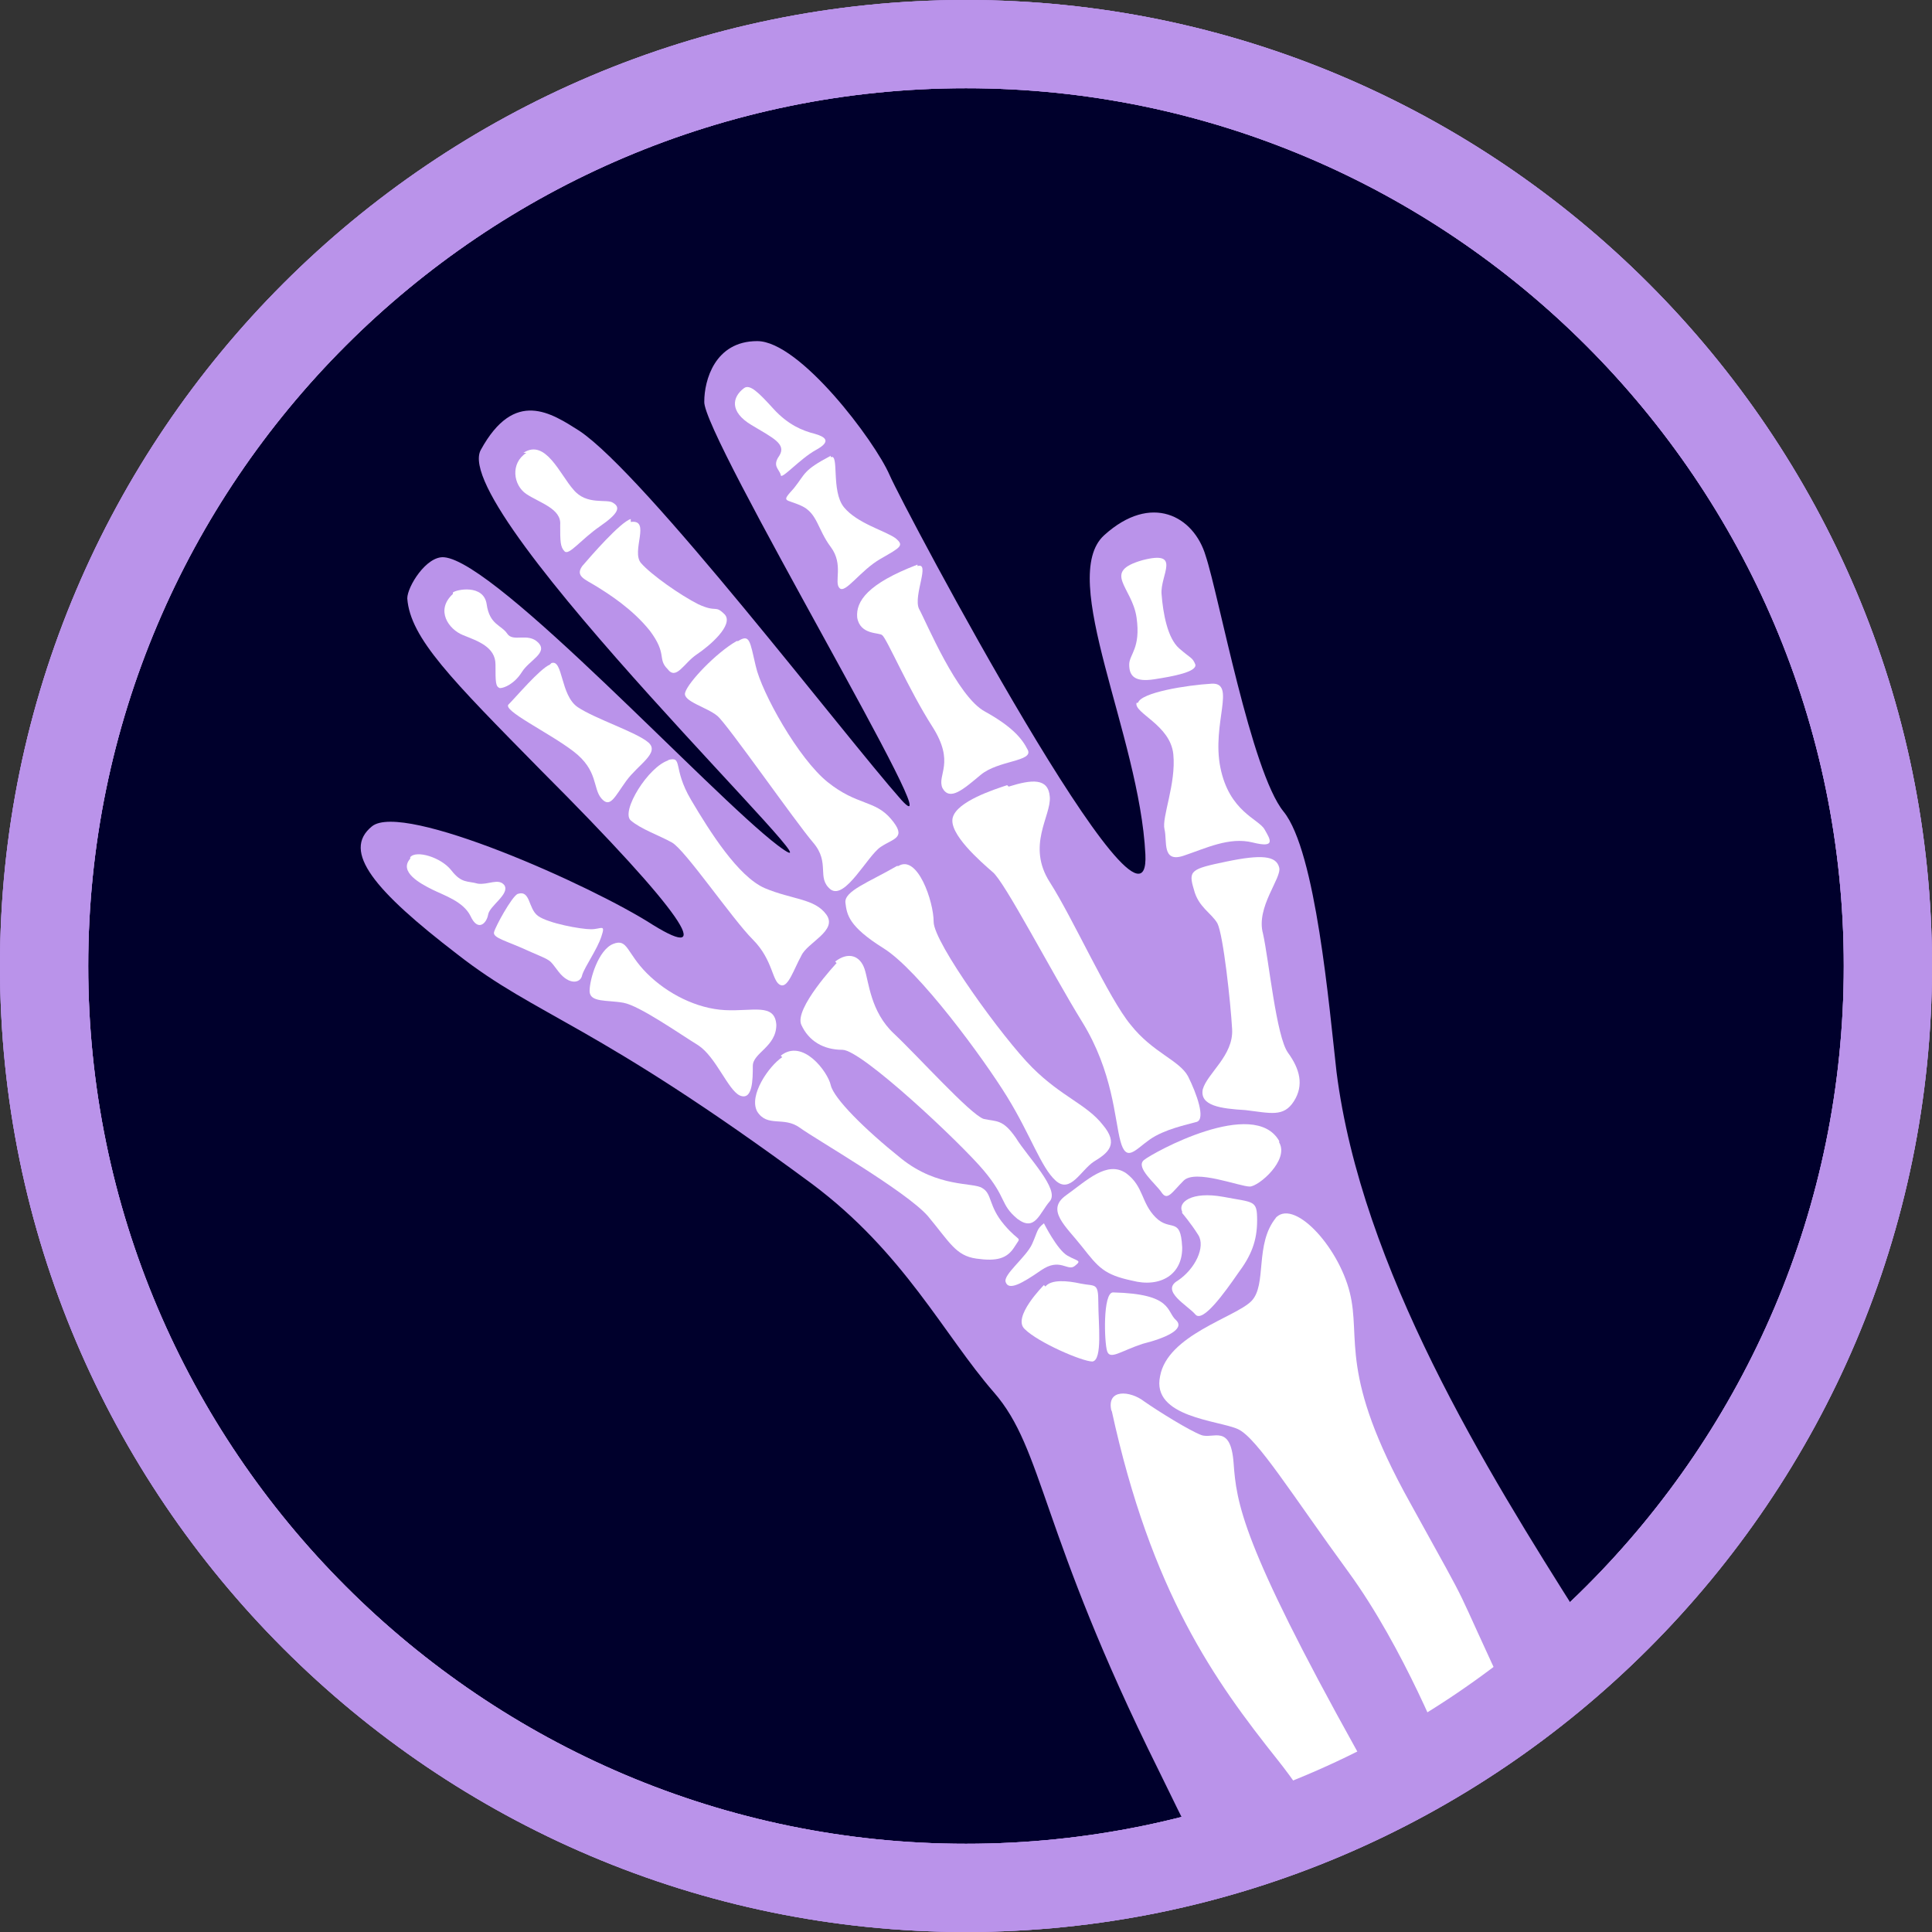 <?xml version="1.0" encoding="UTF-8"?>
<svg id="Layer_2" data-name="Layer 2" xmlns="http://www.w3.org/2000/svg" xmlns:xlink="http://www.w3.org/1999/xlink" viewBox="0 0 13.14 13.14">
  <rect x="0" y="0" width="13.14" height="13.14" fill="#333333" stroke="none"/>
  <defs>
    <style>
      .cls-1 {
        fill: #fff;
      }

      .cls-2 {
        fill: none;
      }

      .cls-3 {
        fill: #00002c;
      }

      .cls-4 {
        fill: #ba93ea;
      }

      .cls-5 {
        clip-path: url(#clippath);
      }
    </style>
    <clipPath id="clippath">
      <circle class="cls-2" cx="6.57" cy="6.57" r="6.27"/>
    </clipPath>
  </defs>
  <g id="Layer_1-2" data-name="Layer 1">
    <g>
      <g>
        <circle class="cls-3" cx="6.57" cy="6.57" r="6.27"/>
        <path class="cls-4" d="M6.57,13.14c-3.62,0-6.57-2.95-6.57-6.57S2.95,0,6.57,0s6.57,2.95,6.57,6.57-2.95,6.57-6.57,6.57ZM6.57.6C3.28.6.6,3.28.6,6.57s2.68,5.97,5.97,5.97,5.97-2.68,5.97-5.97S9.86.6,6.57.6Z"/>
      </g>
      <path class="cls-4" d="M6.57,13.14c-3.62,0-6.57-2.95-6.57-6.57S2.95,0,6.57,0s6.57,2.95,6.57,6.57-2.95,6.57-6.57,6.57ZM6.57.6C3.28.6.6,3.28.6,6.57s2.68,5.97,5.97,5.97,5.97-2.68,5.97-5.97S9.86.6,6.57.6Z"/>
      <g class="cls-5">
        <g>
          <path class="cls-4" d="M8.18,12.63s.09.21-.3-.59c-.81-1.63-.78-2.18-1.12-2.57-.34-.39-.61-.95-1.24-1.42-1.49-1.1-1.86-1.13-2.41-1.56-.56-.43-.79-.7-.58-.87.21-.17,1.49.4,1.91.67.42.26.23-.06-.76-1.05-.61-.62-.89-.9-.91-1.17,0-.08.13-.29.25-.28.36.03,1.81,1.61,2.27,1.96.6.45-2.25-2.27-2.02-2.69.23-.42.48-.25.67-.13.45.3,1.8,2.07,2.19,2.51.39.43-1.36-2.49-1.34-2.71,0-.14.07-.41.36-.41s.8.68.9.91c.1.23,1.78,3.39,1.74,2.58-.04-.81-.6-1.88-.28-2.17s.61-.13.69.14c.09.27.31,1.47.53,1.74.22.27.31,1.33.36,1.77.17,1.34,1.02,2.71,1.66,3.72.44.68-2.06,1.6-2.06,1.6h-.5Z"/>
          <g>
            <path class="cls-1" d="M2.79,5.84c-.08.09.07.17.15.21.08.04.21.08.26.18.05.11.11.05.12-.01.01-.06.15-.14.11-.2-.04-.05-.11,0-.18-.01-.07-.02-.11,0-.18-.09-.07-.09-.24-.14-.28-.09Z"/>
            <path class="cls-1" d="M3.52,6.08c.09-.03.07.1.14.15s.29.09.36.09c.07,0,.1-.04.07.05-.03.09-.11.2-.13.26-.01.06-.09.07-.16-.02s-.04-.07-.2-.14c-.15-.07-.25-.09-.24-.13s.12-.24.16-.26Z"/>
            <path class="cls-1" d="M4.17,6.42c.1-.04.09.06.23.2s.34.24.53.25c.19.01.34-.05.35.1,0,.15-.16.19-.16.28,0,.09,0,.24-.09.2-.08-.04-.16-.26-.28-.34-.13-.08-.4-.27-.51-.29-.11-.02-.23,0-.23-.08s.06-.28.16-.32Z"/>
            <path class="cls-1" d="M5.32,7.19c-.09.06-.23.26-.17.37.07.11.18.03.29.11.11.08.72.43.87.6.15.18.19.27.33.29.14.02.21,0,.26-.08.05-.08.04-.02-.07-.15s-.08-.21-.15-.25c-.06-.04-.3,0-.55-.2s-.46-.41-.48-.5-.19-.32-.34-.2Z"/>
            <path class="cls-1" d="M3.08,4.04c-.12.11-.03.24.07.28s.22.08.22.2c0,.12,0,.15.03.16.03,0,.1-.03.15-.11.05-.08.18-.13.11-.2-.07-.07-.17,0-.21-.06-.04-.06-.12-.06-.14-.2s-.21-.1-.23-.08Z"/>
            <path class="cls-1" d="M3.75,4.51c.08-.03.06.22.18.3.12.08.4.17.48.24.08.07-.07.15-.15.26-.08.11-.11.19-.17.12-.06-.07-.02-.19-.19-.32-.17-.13-.49-.28-.44-.32.05-.05.21-.24.28-.27Z"/>
            <path class="cls-1" d="M4.54,5.17c.11-.03.03.05.16.27s.32.52.5.6c.19.08.34.07.42.18s-.13.19-.17.28c-.05.09-.09.22-.14.2-.06-.02-.05-.17-.19-.31s-.46-.61-.55-.66-.21-.09-.28-.15c-.07-.06.12-.37.26-.41Z"/>
            <path class="cls-1" d="M5.68,6.54c.09-.07.17-.04.2.05s.04.29.2.44.52.55.61.58c.09.02.13,0,.22.13.08.13.3.35.23.43-.07.08-.1.21-.22.12-.12-.1-.07-.14-.23-.33s-.83-.82-.96-.82-.23-.06-.28-.17c-.05-.11.24-.42.24-.42Z"/>
            <path class="cls-1" d="M3.58,3.08c-.11.07-.09.22,0,.28s.24.1.23.21c0,.11,0,.15.03.18.03.03.11-.08.24-.17s.14-.13.09-.16c-.04-.03-.18.02-.27-.09-.09-.1-.19-.35-.34-.25Z"/>
            <path class="cls-1" d="M4.29,3.55c.14-.02,0,.2.07.28.07.08.27.22.39.28.13.06.11,0,.18.07.06.07-.1.21-.19.27s-.14.18-.2.1c-.07-.07,0-.1-.12-.26-.12-.15-.28-.25-.36-.3-.08-.05-.15-.07-.1-.14.06-.07.26-.3.33-.32Z"/>
            <path class="cls-1" d="M5.02,4.36c.08-.05.08,0,.12.17.04.18.29.63.49.79s.32.12.43.25.02.13-.07.19c-.09.06-.24.36-.34.29-.1-.08,0-.18-.12-.32s-.58-.8-.65-.86c-.07-.06-.24-.1-.22-.16.02-.07.21-.27.35-.35Z"/>
            <path class="cls-1" d="M6.1,5.89c-.19.11-.36.17-.35.25s.02.16.26.31.68.75.84,1.01c.16.26.23.48.33.57.1.09.17-.07.26-.13.1-.06.17-.12.06-.25-.11-.14-.28-.19-.48-.39-.2-.2-.67-.85-.67-.99,0-.14-.11-.46-.24-.38Z"/>
            <path class="cls-1" d="M5.06,2.64c-.08.06-.1.16.05.25.15.09.24.13.19.21-.05.07,0,.09.01.13,0,.04.13-.11.24-.17s.06-.09-.01-.11c-.08-.02-.18-.06-.28-.17-.1-.11-.16-.17-.2-.14Z"/>
            <path class="cls-1" d="M5.65,3.11c.06-.03,0,.23.09.34s.28.16.35.21c.06.05.04.06-.1.14s-.24.24-.28.2.03-.16-.06-.28c-.09-.12-.09-.23-.2-.28-.11-.05-.14-.02-.05-.12.08-.1.06-.12.25-.22Z"/>
            <path class="cls-1" d="M6.24,3.85c.09-.03-.03.2.01.29.05.09.26.6.45.7.18.1.25.18.29.26.04.08-.2.07-.32.17-.12.1-.21.18-.26.09-.04-.09.09-.17-.07-.42s-.31-.6-.34-.62c-.02-.02-.15,0-.17-.12-.01-.11.07-.23.41-.36Z"/>
            <path class="cls-1" d="M6.86,5.35c.16-.05.27-.06.28.07s-.16.33,0,.58c.16.25.4.79.55.97.15.19.33.24.39.35.06.12.12.29.06.31-.07.02-.22.05-.32.12s-.16.16-.2.01-.05-.47-.26-.81-.53-.96-.61-1.02c-.08-.07-.3-.26-.27-.37s.28-.19.37-.22Z"/>
            <path class="cls-1" d="M7.77,3.81c.27-.07.12.1.13.23s.04.3.12.37.09.06.11.11c.01.05-.15.08-.28.1s-.17-.02-.17-.1c0-.07.08-.11.05-.32-.03-.21-.24-.31.04-.39Z"/>
            <path class="cls-1" d="M7.73,4.78c-.02.07.23.15.25.35.02.2-.08.43-.06.51s-.02.23.13.18.31-.13.47-.09.12-.02.08-.09c-.04-.07-.24-.12-.3-.42s.11-.58-.06-.57c-.17.01-.48.06-.5.13Z"/>
            <path class="cls-1" d="M8.12,6.05c-.04-.13-.02-.14.22-.19.24-.05.34-.04.36.04.02.07-.16.27-.11.45.04.18.09.7.17.81s.11.22.04.33c-.07.11-.16.08-.33.06-.17-.01-.31-.03-.29-.14.03-.11.21-.23.2-.41-.01-.18-.06-.64-.1-.72-.04-.07-.13-.11-.16-.23Z"/>
            <path class="cls-1" d="M8.7,7.77c.07.12-.14.3-.2.3-.07,0-.37-.12-.45-.04s-.11.14-.15.08c-.04-.06-.18-.17-.12-.22.06-.05.75-.43.92-.13Z"/>
            <path class="cls-1" d="M8.04,8.24c-.03-.06.06-.14.28-.1.21.04.23.02.23.16s-.04.24-.13.36c-.09.13-.24.34-.29.28-.05-.06-.24-.16-.12-.23.12-.08.19-.23.14-.31s-.11-.15-.11-.15Z"/>
            <path class="cls-1" d="M8.04,8.47c.01.2-.15.29-.34.24-.19-.04-.23-.09-.34-.23s-.25-.25-.11-.35c.14-.1.28-.24.41-.15.12.09.1.2.2.3.1.1.17-.01.18.2Z"/>
            <path class="cls-1" d="M7.1,8.32s.09.18.16.22c.07.04.1.03.05.07-.05.04-.1-.06-.23.03s-.22.14-.24.08c-.02-.05.14-.17.18-.26.04-.09.03-.1.08-.14Z"/>
            <path class="cls-1" d="M7.11,8.75c.04-.05.15-.04.24-.02.1.02.12-.01.12.13,0,.14.03.39-.04.4-.07,0-.37-.13-.46-.22-.09-.08.13-.3.13-.3Z"/>
            <path class="cls-1" d="M7.57,8.79c-.07,0-.06.34-.04.4.02.06.09,0,.24-.05.16-.04.29-.1.23-.16-.07-.06-.02-.18-.43-.19Z"/>
            <path class="cls-1" d="M8.67,8.29c.12-.15.43.18.51.5s-.08.55.41,1.43c.48.87.23.4.7,1.4.15.32-.46.31-.46.31,0,0-.28-.72-.66-1.24s-.62-.91-.75-.97c-.13-.06-.59-.08-.53-.36.05-.28.51-.4.62-.51s.02-.39.17-.57Z"/>
            <path class="cls-1" d="M7.56,9.6c-.04-.16.13-.14.22-.07.1.07.31.2.39.23.08.03.2-.08.22.19s.05.54.84,1.96c.51.92-.26.11-.16.52.13.53.05.08-.38-.46s-.86-1.14-1.13-2.38Z"/>
          </g>
        </g>
      </g>
      <path class="cls-4" d="M6.57,13.14c-3.62,0-6.57-2.95-6.57-6.57S2.95,0,6.57,0s6.57,2.95,6.57,6.57-2.95,6.57-6.57,6.57ZM6.57.6C3.28.6.6,3.28.6,6.57s2.68,5.97,5.97,5.97,5.97-2.68,5.97-5.97S9.86.6,6.57.6Z"/>
    </g>
  </g>
</svg>